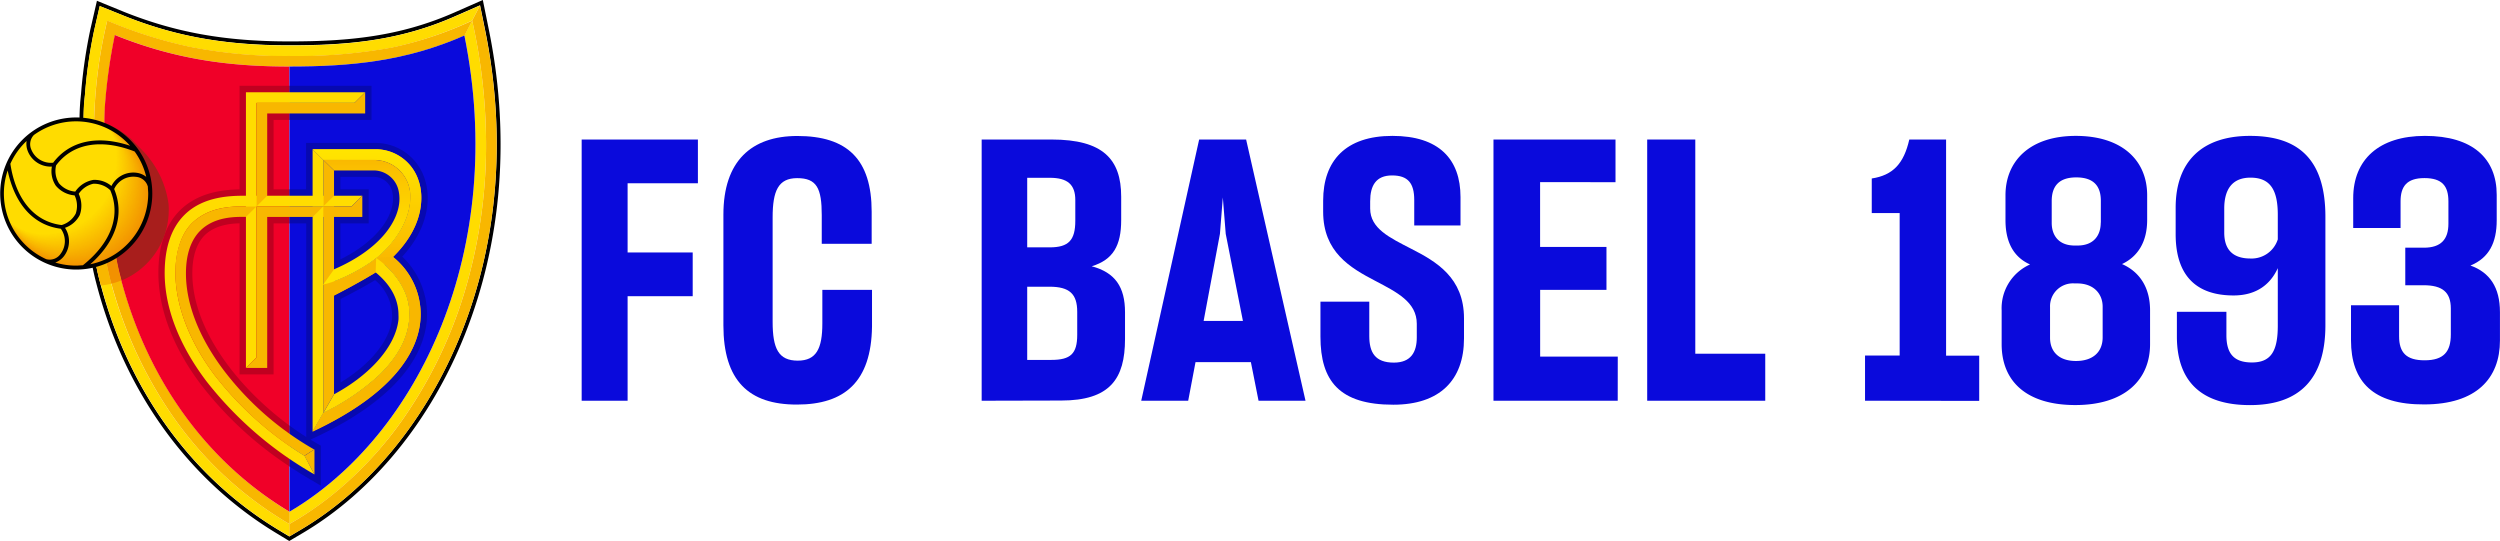 <?xml version="1.0" encoding="UTF-8"?>
<svg xmlns="http://www.w3.org/2000/svg" xmlns:xlink="http://www.w3.org/1999/xlink" id="Ebene_1" data-name="Ebene 1" viewBox="0 0 508.88 110.12">
  <defs>
    <style>.cls-1{fill:#0a0adc;}.cls-2{fill:#ffdc00;}.cls-3{fill:#f8b700;}.cls-4{fill:#f00028;}.cls-5{fill:#0709b0;}.cls-6{fill:#c00020;}.cls-7{fill:url(#linear-gradient);}.cls-8{fill:url(#linear-gradient-2);}.cls-9{fill:#a81e1c;}.cls-10{fill:#f29100;}.cls-100,.cls-101,.cls-102,.cls-103,.cls-104,.cls-105,.cls-11,.cls-12,.cls-13,.cls-14,.cls-15,.cls-16,.cls-17,.cls-18,.cls-19,.cls-20,.cls-21,.cls-22,.cls-23,.cls-24,.cls-25,.cls-26,.cls-27,.cls-28,.cls-29,.cls-30,.cls-31,.cls-32,.cls-33,.cls-34,.cls-35,.cls-36,.cls-37,.cls-38,.cls-39,.cls-40,.cls-41,.cls-42,.cls-43,.cls-44,.cls-45,.cls-46,.cls-47,.cls-48,.cls-49,.cls-50,.cls-51,.cls-52,.cls-53,.cls-54,.cls-55,.cls-56,.cls-57,.cls-58,.cls-59,.cls-60,.cls-61,.cls-62,.cls-63,.cls-64,.cls-65,.cls-66,.cls-67,.cls-68,.cls-69,.cls-70,.cls-71,.cls-72,.cls-73,.cls-74,.cls-75,.cls-76,.cls-77,.cls-78,.cls-79,.cls-80,.cls-81,.cls-82,.cls-83,.cls-84,.cls-85,.cls-86,.cls-87,.cls-88,.cls-89,.cls-90,.cls-91,.cls-92,.cls-93,.cls-94,.cls-95,.cls-96,.cls-97,.cls-98,.cls-99{fill:none;}.cls-11{stroke:#ffdc00;}.cls-100,.cls-101,.cls-102,.cls-103,.cls-104,.cls-105,.cls-11,.cls-12,.cls-14,.cls-16,.cls-17,.cls-18,.cls-19,.cls-20,.cls-21,.cls-23,.cls-25,.cls-27,.cls-29,.cls-30,.cls-31,.cls-32,.cls-33,.cls-35,.cls-36,.cls-37,.cls-38,.cls-39,.cls-40,.cls-42,.cls-44,.cls-45,.cls-46,.cls-47,.cls-48,.cls-49,.cls-50,.cls-51,.cls-53,.cls-55,.cls-56,.cls-57,.cls-59,.cls-60,.cls-62,.cls-64,.cls-65,.cls-66,.cls-67,.cls-68,.cls-69,.cls-70,.cls-71,.cls-72,.cls-73,.cls-74,.cls-75,.cls-76,.cls-77,.cls-78,.cls-79,.cls-80,.cls-81,.cls-82,.cls-83,.cls-84,.cls-85,.cls-86,.cls-87,.cls-88,.cls-89,.cls-90,.cls-91,.cls-92,.cls-93,.cls-94,.cls-95,.cls-96,.cls-97,.cls-98{stroke-width:0.3px;}.cls-12{stroke:#ffdb00;}.cls-13,.cls-14{stroke:#ffda00;}.cls-13,.cls-15,.cls-22,.cls-26,.cls-34,.cls-43,.cls-54,.cls-63{stroke-width:0.3px;}.cls-15,.cls-16{stroke:#fed900;}.cls-17{stroke:#fed800;}.cls-18{stroke:#fed700;}.cls-19{stroke:#fed600;}.cls-20{stroke:#fed500;}.cls-21,.cls-22{stroke:#fed400;}.cls-23,.cls-24{stroke:#fdd300;}.cls-24,.cls-28,.cls-41,.cls-52,.cls-58,.cls-61,.cls-99{stroke-width:0.3px;}.cls-25,.cls-26{stroke:#fdd200;}.cls-27,.cls-28{stroke:#fdd100;}.cls-29{stroke:#fdd000;}.cls-30{stroke:#fdcf00;}.cls-31{stroke:#fdce00;}.cls-32{stroke:#fccd00;}.cls-33,.cls-34{stroke:#fccc00;}.cls-35{stroke:#fccb00;}.cls-36{stroke:#fcca00;}.cls-37{stroke:#fcc900;}.cls-38{stroke:#fcc800;}.cls-39{stroke:#fbc800;}.cls-40,.cls-41{stroke:#fbc700;}.cls-42,.cls-43{stroke:#fbc600;}.cls-44{stroke:#fbc500;}.cls-45{stroke:#fbc400;}.cls-46{stroke:#fbc300;}.cls-47{stroke:#fbc200;}.cls-48{stroke:#fac200;}.cls-49{stroke:#fac100;}.cls-50{stroke:#fac000;}.cls-51,.cls-52{stroke:#fabf00;}.cls-53,.cls-54{stroke:#fabe00;}.cls-55{stroke:#fabd00;}.cls-56{stroke:#f9bc00;}.cls-57,.cls-58{stroke:#f9bb00;}.cls-59{stroke:#f9ba00;}.cls-60,.cls-61{stroke:#f9b900;}.cls-62,.cls-63{stroke:#f9b800;}.cls-64{stroke:#f9b700;}.cls-65{stroke:#f8b600;}.cls-66{stroke:#f8b500;}.cls-67{stroke:#f8b400;}.cls-68{stroke:#f8b300;}.cls-69{stroke:#f8b200;}.cls-70{stroke:#f8b100;}.cls-71{stroke:#f7b000;}.cls-72{stroke:#f7af00;}.cls-73{stroke:#f7ae00;}.cls-74{stroke:#f7ad00;}.cls-75{stroke:#f7ac00;}.cls-76{stroke:#f7ab00;}.cls-77{stroke:#f6ab00;}.cls-78{stroke:#f6aa00;}.cls-79{stroke:#f6a900;}.cls-80{stroke:#f6a800;}.cls-81{stroke:#f6a700;}.cls-82{stroke:#f6a600;}.cls-83{stroke:#f6a500;}.cls-84{stroke:#f5a500;}.cls-85{stroke:#f5a400;}.cls-86{stroke:#f5a300;}.cls-87{stroke:#f5a200;}.cls-88{stroke:#f5a100;}.cls-89{stroke:#f5a000;}.cls-90{stroke:#f49f00;}.cls-91{stroke:#f49e00;}.cls-92{stroke:#f49d00;}.cls-93{stroke:#f49c00;}.cls-94{stroke:#f49b00;}.cls-95{stroke:#f49a00;}.cls-96{stroke:#f39900;}.cls-97{stroke:#f39800;}.cls-98{stroke:#f39700;}.cls-100,.cls-99{stroke:#f39600;}.cls-101{stroke:#f39500;}.cls-102{stroke:#f39400;}.cls-103{stroke:#f29300;}.cls-104{stroke:#f29200;}.cls-105{stroke:#f29100;}</style>
    <linearGradient id="linear-gradient" x1="74.7" y1="30.4" x2="74.7" y2="52.52" gradientUnits="userSpaceOnUse">
      <stop offset="0" stop-color="#ffe500"></stop>
      <stop offset="1" stop-color="#fab900"></stop>
    </linearGradient>
    <linearGradient id="linear-gradient-2" x1="74.67" y1="57.9" x2="74.67" y2="32.56" gradientUnits="userSpaceOnUse">
      <stop offset="0" stop-color="#ffe500"></stop>
      <stop offset="0.3" stop-color="#ffe100"></stop>
      <stop offset="0.61" stop-color="#fdd400"></stop>
      <stop offset="0.92" stop-color="#fbc000"></stop>
      <stop offset="1" stop-color="#fab900"></stop>
    </linearGradient>
  </defs>
  <path class="cls-1" d="M127.75,60.29V81.57H118.4V28.4h23.66v8.9H127.75V51.39H141v8.9Z"></path>
  <path class="cls-1" d="M147.25,66.22V43.68c0-10.9,5.71-16,15.05-16,10.16,0,15.13,4.74,15.13,15.42v6.53H167.27V43.82c0-5.48-1-7.56-5-7.56-3.86,0-5,2.6-5,8V65.48c0,5.48,1.19,7.93,5.12,7.93,3.78,0,5-2.45,5-7.56V59H177.5v7.48c-.15,11.2-5.56,15.87-15.27,15.87C152.36,82.38,147.25,77.41,147.25,66.22Z"></path>
  <path class="cls-1" d="M199.82,81.57V28.4h14.24c10.45,0,14.16,4,14.16,11.64v4.75c0,5.19-1.63,8.08-6,9.41C227,55.47,229,58.43,229,63.55V69c0,8.15-3.11,12.53-13,12.53Zm9.27-45.38V50.35h4.6c3.85,0,5.19-1.48,5.19-5.41V40.71c0-3.12-1.56-4.52-5.19-4.52Zm0,22.17v14.9H214c3.93,0,5.27-1.26,5.27-5.11V63.47c0-3.63-1.56-5.11-5.64-5.11Z"></path>
  <path class="cls-1" d="M254.62,73.71H243.35l-1.49,7.86H232.3L244.09,28.4h9.56l12.09,53.17h-9.56ZM245,65.33h8L249.5,47.61l-.59-7.42-.59,7.42Z"></path>
  <path class="cls-1" d="M268.78,68.52V61.4h9.94v7c0,3.33,1.18,5.41,5,5.41,3.48,0,4.67-2.15,4.67-5.12V65.92c0-4.45-4.08-6.45-8.45-8.75-5.12-2.67-10.61-5.86-10.61-14.09V40.86c0-8.16,4.6-13.2,14.09-13.2s13.87,4.74,13.87,12.46V45.9h-9.42V40.71c0-3.41-1.26-5-4.52-5s-4.45,2.07-4.45,5.26v1.48c0,4.08,4,5.94,8.3,8.16C292.36,53.24,298,56.5,298,64.81v4.08c0,8.45-4.9,13.49-14.39,13.49C272.64,82.38,268.78,77.56,268.78,68.52Z"></path>
  <path class="cls-1" d="M329.29,81.57H304V28.4h24.84v8.68H313.49V50.27H327V59h-13.5V72.59h15.8Z"></path>
  <path class="cls-1" d="M335.29,81.57V28.4h9.79V72h14.24v9.57Z"></path>
  <path class="cls-1" d="M379.63,81.57v-9.2h7.05v-29H381V36.33c4.3-.66,6.52-3,7.64-7.93h7.49v44h6.74v9.2Z"></path>
  <path class="cls-1" d="M407.44,70.07V63.18a9.74,9.74,0,0,1,5.78-9.35c-3.33-1.48-5-4.52-5-9V39.75c0-7,5-12.09,14.31-12.09s14.53,4.89,14.53,12.09v5c0,4.37-1.78,7.41-5.12,9,3.56,1.56,5.71,4.75,5.71,9.42v6.89c0,7.34-5.26,12.39-15.2,12.39S407.44,77.64,407.44,70.07ZM428,68.66V62.44c0-2.6-1.78-4.75-5.19-4.75h-.52a4.66,4.66,0,0,0-5,4.82v6.23c0,2.89,1.86,4.74,5.27,4.74S428,71.7,428,68.66Zm-.37-23.35V40.86c0-3-1.48-4.75-5-4.75s-5,1.78-5,4.82v4.45c0,2.45,1.34,4.6,4.68,4.6h.51C426.2,50,427.61,47.9,427.61,45.31Z"></path>
  <path class="cls-1" d="M443.11,68.66V63.47h10.08v4.75c0,3.63,1.41,5.56,5.19,5.56,3.93,0,5.27-2.37,5.27-7.49V54.58c-1.41,3.11-4.15,5.56-9,5.56-7.56,0-11.79-4-11.79-12.46V42.27c0-9.42,5.41-14.61,15.13-14.61,10.08,0,15.35,5,15.35,16.46v22.1c0,10.82-5.19,16.24-15.35,16.24C447.93,82.46,443.18,77.49,443.11,68.66Zm20.54-19.94v-5c0-5-1.48-7.56-5.56-7.56-3.64,0-5.34,2.29-5.34,6.3v4.89c0,3.34,1.63,5.27,5.34,5.27A5.59,5.59,0,0,0,463.65,48.72Z"></path>
  <path class="cls-1" d="M478.55,69.26V62.14h9.79v6.3c0,3.34,1.48,4.9,5.19,4.9,3.93,0,5.34-1.78,5.34-5.27V62.81c0-3.34-1.71-4.75-5.56-4.75H489.6V50.42h3.78c3.49,0,5-1.7,5-4.89V41c0-3.12-1.26-4.75-4.89-4.75S488.64,38,488.64,41v5.41H479V40.34c0-7.86,5.26-12.68,14.6-12.68,9.72,0,14.61,4.6,14.61,12v5.19c0,4.53-1.55,7.64-5.34,9.2,3.93,1.41,6,4.45,6,9.49v5.78c0,7.64-4.75,13-15.42,13C483.07,82.38,478.55,77.71,478.55,69.26Z"></path>
  <path d="M99.54,6.21,98.28,0l-.89.39L92.48,2.55C81.39,7.43,71,8.43,58.91,8.43c-13.08,0-23.14-1.81-33.63-6L19.73.16,18.39,6A100.68,100.68,0,0,0,16.5,19.05l-.18,1.8v.09c-.1,1.32-.15,2.91-.15,4.72,0,9.16,1.29,23.9,3.37,31.76,5.66,22.09,18.71,40.25,36.74,51.12l2.6,1.58,2.63-1.55c14.32-8.44,26.08-22.81,33.12-40.48C102.19,49.12,103.89,27.72,99.54,6.21ZM93.9,67.8c-7,17.51-18.62,31.74-32.79,40.09l-2.22,1.31-2.21-1.33C38.83,97.1,25.91,79.11,20.3,57.22,18.26,49.52,17,35,17,25.66c0-1.76.05-3.34.14-4.66v-.07l.18-1.81a100.18,100.18,0,0,1,1.87-13L20.3,1.23,25,3.12c10.6,4.28,20.74,6.1,33.93,6.1,12.23,0,22.68-1,33.89-6l4.9-2.15,1.07,5.25C103.09,27.72,101.4,49,93.9,67.8Z"></path>
  <path class="cls-2" d="M83.08,83.75A90.78,90.78,0,0,0,94.5,59.63a104,104,0,0,0,4.44-29.34,115.56,115.56,0,0,0-2.8-26l0-.14L94.53,7.23c8.81,43.5-9.31,81.45-35.62,96.94v2.49C71.16,99.79,79.24,89.6,83.08,83.75Z"></path>
  <path class="cls-2" d="M92.8,3.27c-11.21,4.94-21.66,6-33.89,6C45.72,9.22,35.58,7.4,25,3.12L20.3,1.23,19.16,6.16a100.18,100.18,0,0,0-1.87,13l-.18,1.81V21C17,22.32,17,23.9,17,25.66c0,9.38,1.3,23.86,3.34,31.56,5.61,21.89,18.53,39.88,36.38,50.65l2.21,1.33v-2.54l-.42-.23A75,75,0,0,1,34,83,86.74,86.74,0,0,1,23.33,60.1c-2.86-9.18-4.21-23.81-4.21-33.64a97.13,97.13,0,0,1,2.7-22.24v0h0a93.27,93.27,0,0,0,16.8,5.33,99.83,99.83,0,0,0,20.28,1.88,107.59,107.59,0,0,0,20.74-1.7A76.52,76.52,0,0,0,96.11,4.18L97.7,1.12Z"></path>
  <path class="cls-3" d="M96.14,4.32a115.56,115.56,0,0,1,2.8,26A104,104,0,0,1,94.5,59.63,90.78,90.78,0,0,1,83.08,83.75c-3.84,5.85-11.92,16-24.18,22.91v2.54l2.22-1.31C75.28,99.54,86.92,85.31,93.9,67.8c7.5-18.83,9.19-40.08,4.87-61.43L97.7,1.12,96.11,4.18Z"></path>
  <path class="cls-3" d="M79.65,9.69a107.59,107.59,0,0,1-20.74,1.7A99.83,99.83,0,0,1,38.63,9.51a92.75,92.75,0,0,1-16.8-5.33h0v0a97.13,97.13,0,0,0-2.7,22.24c0,9.83,1.35,24.46,4.21,33.64A86.74,86.74,0,0,0,34,83a75,75,0,0,0,24.53,23.45l.42.23v-2.49C42.8,94.46,30.08,78,24.48,56.13c-2.26-8.51-3.66-26.72-3.07-34.82a110.64,110.64,0,0,1,2-14.18c12.07,4.87,23,6.41,35.54,6.41s23.7-1.07,35.62-6.31l1.58-3.05A75.9,75.9,0,0,1,79.65,9.69Z"></path>
  <path class="cls-4" d="M58.91,13.54c-12.52,0-23.47-1.54-35.54-6.41a110.64,110.64,0,0,0-2,14.18c-.59,8.1.81,26.31,3.07,34.82,5.6,21.88,18.32,38.33,34.43,48Z"></path>
  <path class="cls-1" d="M58.91,104.17C85.22,88.68,103.34,50.73,94.53,7.23c-11.92,5.24-23.09,6.31-35.62,6.31Z"></path>
  <path class="cls-5" d="M58.91,24.41H75.63V17.47H58.91Zm0,70.52q2,1.35,4.16,2.61l2.24,1.32V90.71l-.75-.42-1.36-.8,1.25-.59c17.22-8.16,21.67-17.08,22.37-23.13a16.54,16.54,0,0,0,.11-1.85,16.19,16.19,0,0,0-5.05-11.68c3.78-4.12,5.18-8.35,5.18-11.92a12.35,12.35,0,0,0-.85-4.59A10.48,10.48,0,0,0,76.3,29.1h-14s0,7.33,0,9.44H58.91v6.93h3.42V88.94c-1.14-.72-2.28-1.5-3.41-2.33ZM75.79,36a3.92,3.92,0,0,1,4.1,3.27A5.44,5.44,0,0,1,80,40.43c0,3.69-3.22,8.65-10.71,12.37V45.47h5.76V38.54H69.29V36Zm.53,21a9.55,9.55,0,0,1,3.49,7,8.06,8.06,0,0,1,0,.85c-.45,4.45-4.4,9.31-10.48,13,0-3.73,0-15.6,0-17C71.06,60,74,58.43,76.32,57.05Z"></path>
  <path class="cls-6" d="M58.91,17.47H48.76V38.55c-3.25.06-8.41.55-12.16,4.3-2.89,2.89-4.36,7.18-4.36,12.74,0,7.34,3,15.23,8.75,22.8A73.94,73.94,0,0,0,58.91,94.93V86.61C48.39,78.89,39.15,67,39.15,55.66c0-3.5.86-6.12,2.54-7.8,2.07-2,5.06-2.36,7.07-2.4V76.21h6.93s0-28,0-30.74h3.19l0-6.93H55.69V24.41h3.2Z"></path>
  <path class="cls-2" d="M52.22,20.94H72.16l2.17-2.16H50.06V74.91l2.16-2.17Z"></path>
  <path class="cls-3" d="M64,91.47l-.09,0A61.37,61.37,0,0,1,45.67,75.54c-5.12-6.74-7.82-13.62-7.82-19.88,0-3.86,1-6.8,2.93-8.72,2.87-2.85,7.06-2.81,9.07-2.79h.21L52.23,42H49.6c-3.56,0-7.34.5-10.32,3.23-2.18,2-3.63,5.66-3.59,10.39.07,6.66,2.91,14,8,20.76a68.67,68.67,0,0,0,17.94,16.2l.33.19Z"></path>
  <polygon class="cls-3" points="61.97 92.78 64.01 96.58 64.01 91.47 61.97 92.78"></polygon>
  <path class="cls-2" d="M50.06,39.84c-2.81,0-8.62,0-12.54,3.93-2.64,2.64-4,6.61-4,11.82,0,7.06,2.94,14.67,8.49,22a74.91,74.91,0,0,0,21.7,18.81l.28.17-2-3.81-.33-.19A68.67,68.67,0,0,1,43.7,76.38c-5.1-6.76-7.94-14.1-8-20.76,0-4.73,1.41-8.41,3.59-10.39C42.26,42.5,46,42,49.6,42h2.63Z"></path>
  <polyline class="cls-2" points="52.23 42.01 71.58 42 73.75 39.84 50.06 39.84"></polyline>
  <path class="cls-3" d="M52.23,42c0,14.35,0,30.74,0,30.74L50.06,74.9h4.33s0-30.37,0-30.74H73.75V39.84L71.59,42Z"></path>
  <path class="cls-3" d="M54.39,39.84h0V23.1H74.33V18.78l-2.17,2.16H52.23V42Z"></path>
  <path class="cls-3" d="M76.07,32.56s-3.18,0,.33,0a7.36,7.36,0,0,1,7.13,7.61c0,4.67-3.15,9.32-6.9,12.34-3.1,2.49-8.25,4.92-10.82,5.38L68,60.15c1.75-.88,5.85-3.07,8.49-4.71L80,52.3c4.23-4.14,5.76-8.44,5.76-12a10.86,10.86,0,0,0-.76-4.1,9.2,9.2,0,0,0-8.7-5.82H63.63l2.19,2.16Z"></path>
  <polygon class="cls-3" points="65.82 42 65.81 84.05 67.99 80.26 67.99 42 65.82 42"></polygon>
  <polygon class="cls-3" points="67.99 39.84 67.99 34.7 65.82 32.56 65.82 42 67.99 39.84"></polygon>
  <path class="cls-3" d="M83.35,63.84c0,3.78-1.43,7.84-6.07,12.44a46.72,46.72,0,0,1-11.47,7.77l-2.18,3.8.26-.13c16.68-7.9,21-16.38,21.64-22.1a14,14,0,0,0,.1-1.7A15,15,0,0,0,80,52.3l-3.43.21S83.35,56.86,83.35,63.84Z"></path>
  <path class="cls-7" d="M80,52.3c4.23-4.14,5.76-8.44,5.76-12a10.86,10.86,0,0,0-.76-4.1,9.2,9.2,0,0,0-8.7-5.82H63.63l2.19,2.16H76.07s-3.18,0,.33,0a7.36,7.36,0,0,1,7.13,7.61c0,4.67-3.15,9.32-6.9,12.34"></path>
  <path class="cls-3" d="M76.57,52.57c-3.1,2.47-8.2,4.87-10.76,5.33L68,60.15c1.75-.88,5.85-3.07,8.49-4.71Z"></path>
  <path class="cls-3" d="M83.35,63.84c0,3.78-1.43,7.84-6.07,12.44a46.72,46.72,0,0,1-11.47,7.77l-2.18,3.8.26-.13c16.68-7.9,21-16.38,21.64-22.1a14,14,0,0,0,.1-1.7A15,15,0,0,0,80,52.3l-3.43.21S83.35,56.86,83.35,63.84Z"></path>
  <path class="cls-2" d="M77.28,76.28c4.64-4.6,6.07-8.66,6.07-12.44,0-7-6.78-11.33-6.78-11.33l-.11,2.93c3.09,2.55,4.65,5.46,4.65,8.64a8.37,8.37,0,0,1,0,1C80.53,70.41,75.53,76.2,68,80.26l-2.18,3.79A46.72,46.72,0,0,0,77.28,76.28Z"></path>
  <path class="cls-8" d="M83.53,40.18a7.36,7.36,0,0,0-7.13-7.61c-3.51,0-.33,0-.33,0H65.82L68,34.7h7.8A5.21,5.21,0,0,1,81.17,39a7.67,7.67,0,0,1,.14,1.45c0,4.53-4,10.35-13.32,14.37L65.81,57.9c2.57-.46,7.72-2.89,10.82-5.38C80.38,49.5,83.53,44.85,83.53,40.18Z"></path>
  <path class="cls-2" d="M63.63,44.17V87.85l2.18-3.8V42Z"></path>
  <path class="cls-2" d="M65.82,42V32.56L63.63,30.4V42Z"></path>
  <path class="cls-9" d="M34.27,41.27h0a19.37,19.37,0,0,0-5.16-10.53l-2.22-2.28A18.23,18.23,0,0,0,21.28,25c-.07,9.06,1.24,23.71,3.2,31.09.08.33.17.65.26,1a15.51,15.51,0,0,0,9.61-14.32c0-.48,0-1-.07-1.43A.25.25,0,0,0,34.27,41.27Z"></path>
  <path class="cls-3" d="M19.13,28a15.07,15.07,0,0,0-2.14.16c.2,9.3,1.44,22,3.31,29.08.08.29.16.57.23.86a14.78,14.78,0,0,0,2.13-.34C20.39,49.05,19.25,36.91,19.13,28Z"></path>
  <path class="cls-10" d="M22.66,57.74a14.67,14.67,0,0,0,2.07-.66c-.08-.32-.17-.63-.25-.95-1.75-6.58-3-19-3.18-28A15.07,15.07,0,0,0,19.16,28h0C19.25,36.91,20.39,49.05,22.66,57.74Z"></path>
  <path class="cls-2" d="M15.48,54.47A15.09,15.09,0,1,0,.39,39.39,15.08,15.08,0,0,0,15.48,54.47Z"></path>
  <path class="cls-11" d="M22.08,25.82c1.53,2.36,1.68,3.74,1.68,6.77A15.08,15.08,0,0,1,8.68,47.67c-3,0-4.83-1.11-7.19-2.64"></path>
  <path class="cls-11" d="M1.49,45.05c2.37,1.55,4.19,2.66,7.23,2.66A15.08,15.08,0,0,0,23.8,32.63c0-3-.16-4.44-1.71-6.8"></path>
  <path class="cls-12" d="M1.5,45.06c2.37,1.57,4.21,2.7,7.27,2.7A15.08,15.08,0,0,0,23.85,32.68c0-3.06-.18-4.48-1.75-6.85"></path>
  <path class="cls-12" d="M1.51,45.08c2.37,1.58,4.23,2.72,7.3,2.72A15.08,15.08,0,0,0,23.89,32.72c0-3.07-.19-4.51-1.78-6.88"></path>
  <path class="cls-13" d="M1.52,45.1c2.37,1.6,4.25,2.75,7.34,2.75A15.08,15.08,0,0,0,23.94,32.77c0-3.09-.22-4.55-1.82-6.92"></path>
  <path class="cls-14" d="M1.53,45.11C3.9,46.73,5.8,47.89,8.9,47.89A15.08,15.08,0,0,0,24,32.81c0-3.1-.23-4.59-1.85-7"></path>
  <path class="cls-15" d="M1.54,45.13C3.91,46.77,5.83,47.94,9,47.94A15.08,15.08,0,0,0,24,32.86c0-3.12-.25-4.63-1.89-7"></path>
  <path class="cls-16" d="M1.55,45.15C3.92,46.8,5.86,48,9,48A15.09,15.09,0,0,0,24.08,32.9c0-3.13-.27-4.66-1.92-7"></path>
  <path class="cls-17" d="M1.56,45.17C3.93,46.83,5.89,48,9,48A15.08,15.08,0,0,0,24.12,33c0-3.15-.29-4.7-1.95-7.08"></path>
  <path class="cls-17" d="M1.57,45.18c2.37,1.69,4.35,2.9,7.51,2.9A15.1,15.1,0,0,0,24.17,33c0-3.16-.31-4.73-2-7.11"></path>
  <path class="cls-18" d="M1.57,45.2C4,46.9,6,48.12,9.13,48.12A15.08,15.08,0,0,0,24.21,33c0-3.18-.32-4.78-2-7.16"></path>
  <path class="cls-18" d="M1.58,45.22c2.39,1.72,4.4,3,7.59,3A15.1,15.1,0,0,0,24.26,33.08c0-3.19-.34-4.81-2.06-7.19"></path>
  <path class="cls-19" d="M1.59,45.23C4,47,6,48.21,9.22,48.21A15.08,15.08,0,0,0,24.3,33.13c0-3.21-.35-4.85-2.09-7.24"></path>
  <path class="cls-19" d="M1.6,45.25C4,47,6,48.26,9.26,48.26A15.1,15.1,0,0,0,24.35,33.17c0-3.22-.38-4.88-2.13-7.27"></path>
  <path class="cls-20" d="M1.61,45.27c2.39,1.77,4.46,3,7.7,3A15.08,15.08,0,0,0,24.39,33.22c0-3.24-.39-4.92-2.16-7.31"></path>
  <path class="cls-20" d="M1.62,45.28C4,47.07,6.1,48.35,9.35,48.35A15.1,15.1,0,0,0,24.44,33.26c0-3.25-.41-4.95-2.2-7.35"></path>
  <path class="cls-21" d="M1.63,45.3C4,47.11,6.13,48.39,9.4,48.39A15.08,15.08,0,0,0,24.48,33.31c0-3.27-.42-5-2.23-7.39"></path>
  <path class="cls-22" d="M1.64,45.32c2.39,1.82,4.52,3.12,7.8,3.12A15.1,15.1,0,0,0,24.53,33.35c0-3.28-.44-5-2.27-7.43"></path>
  <path class="cls-23" d="M1.64,45.33c2.4,1.85,4.55,3.15,7.85,3.15A15.08,15.08,0,0,0,24.57,33.4c0-3.3-.46-5.07-2.3-7.47"></path>
  <path class="cls-24" d="M1.65,45.35c2.4,1.86,4.57,3.18,7.88,3.18A15.1,15.1,0,0,0,24.62,33.44c0-3.31-.48-5.1-2.34-7.5"></path>
  <path class="cls-25" d="M1.66,45.37c2.41,1.88,4.59,3.2,7.92,3.2A15.08,15.08,0,0,0,24.66,33.49c0-3.33-.49-5.14-2.37-7.55"></path>
  <path class="cls-26" d="M1.67,45.39c2.41,1.89,4.61,3.23,8,3.23A15.1,15.1,0,0,0,24.71,33.53c0-3.34-.51-5.18-2.41-7.58"></path>
  <path class="cls-27" d="M1.68,45.4c2.41,1.91,4.63,3.26,8,3.26A15.08,15.08,0,0,0,24.75,33.58c0-3.36-.53-5.22-2.44-7.63"></path>
  <path class="cls-28" d="M1.69,45.42c2.41,1.93,4.65,3.29,8,3.29A15.1,15.1,0,0,0,24.8,33.62c0-3.37-.55-5.25-2.48-7.66"></path>
  <path class="cls-29" d="M1.7,45.44c2.41,1.94,4.67,3.31,8.06,3.31A15.08,15.08,0,0,0,24.84,33.67c0-3.39-.56-5.29-2.51-7.7"></path>
  <path class="cls-29" d="M1.71,45.45c2.41,2,4.69,3.35,8.09,3.35A15.1,15.1,0,0,0,24.89,33.71c0-3.4-.58-5.32-2.55-7.74"></path>
  <path class="cls-30" d="M1.72,45.47c2.41,2,4.71,3.37,8.13,3.37A15.08,15.08,0,0,0,24.93,33.76c0-3.42-.59-5.36-2.57-7.78"></path>
  <path class="cls-30" d="M1.72,45.49c2.42,2,4.74,3.4,8.17,3.4A15.1,15.1,0,0,0,25,33.8c0-3.43-.62-5.4-2.61-7.82"></path>
  <path class="cls-31" d="M1.73,45.5c2.42,2,4.76,3.43,8.21,3.43A15.08,15.08,0,0,0,25,33.85c0-3.45-.63-5.44-2.64-7.86"></path>
  <path class="cls-31" d="M1.74,45.52C4.16,47.55,6.52,49,10,49A15.1,15.1,0,0,0,25.07,33.89c0-3.46-.65-5.47-2.68-7.89"></path>
  <path class="cls-32" d="M1.75,45.54C4.18,47.59,6.55,49,10,49A15.08,15.08,0,0,0,25.11,33.94c0-3.48-.66-5.51-2.71-7.94"></path>
  <path class="cls-32" d="M1.76,45.55c2.43,2.07,4.82,3.52,8.31,3.52A15.1,15.1,0,0,0,25.16,34c0-3.49-.68-5.54-2.75-8"></path>
  <path class="cls-33" d="M1.77,45.57c2.43,2.09,4.84,3.54,8.35,3.54A15.08,15.08,0,0,0,25.2,34c0-3.51-.7-5.59-2.78-8"></path>
  <path class="cls-34" d="M1.78,45.59c2.43,2.1,4.86,3.57,8.38,3.57A15.1,15.1,0,0,0,25.25,34.07a10.78,10.78,0,0,0-2.82-8"></path>
  <path class="cls-35" d="M1.79,45.61c2.43,2.11,4.88,3.59,8.42,3.59A15.08,15.08,0,0,0,25.29,34.12c0-3.54-.73-5.66-2.85-8.09"></path>
  <path class="cls-35" d="M1.79,45.62c2.44,2.14,4.91,3.63,8.46,3.63A15.1,15.1,0,0,0,25.34,34.16,10.83,10.83,0,0,0,22.45,26"></path>
  <path class="cls-36" d="M1.8,45.64c2.44,2.15,4.93,3.65,8.5,3.65A15.08,15.08,0,0,0,25.38,34.21,10.88,10.88,0,0,0,22.46,26"></path>
  <path class="cls-36" d="M1.81,45.66c2.44,2.17,4.95,3.68,8.53,3.68A15.1,15.1,0,0,0,25.43,34.25a10.92,10.92,0,0,0-3-8.21"></path>
  <path class="cls-37" d="M1.82,45.67c2.44,2.19,5,3.71,8.57,3.71A15.08,15.08,0,0,0,25.47,34.3a10.91,10.91,0,0,0-3-8.25"></path>
  <path class="cls-37" d="M1.83,45.69c2.44,2.21,5,3.74,8.6,3.74A15.1,15.1,0,0,0,25.52,34.34a10.92,10.92,0,0,0-3-8.28"></path>
  <path class="cls-38" d="M1.84,45.71c2.45,2.22,5,3.76,8.64,3.76A15.08,15.08,0,0,0,25.56,34.39a11,11,0,0,0-3.06-8.33"></path>
  <path class="cls-39" d="M1.85,45.72c2.45,2.24,5,3.8,8.67,3.8A15.1,15.1,0,0,0,25.61,34.43a11,11,0,0,0-3.1-8.36"></path>
  <path class="cls-40" d="M1.86,45.74c2.45,2.26,5.05,3.82,8.71,3.82A15.08,15.08,0,0,0,25.65,34.48a11,11,0,0,0-3.13-8.41"></path>
  <path class="cls-41" d="M1.87,45.76c2.45,2.27,5.07,3.85,8.74,3.85A15.1,15.1,0,0,0,25.7,34.52a11,11,0,0,0-3.17-8.44"></path>
  <path class="cls-42" d="M1.87,45.77c2.46,2.3,5.1,3.88,8.79,3.88A15.08,15.08,0,0,0,25.74,34.57a11.08,11.08,0,0,0-3.19-8.48"></path>
  <path class="cls-43" d="M1.88,45.79C4.34,48.1,7,49.7,10.7,49.7A15.1,15.1,0,0,0,25.79,34.61a11.13,11.13,0,0,0-3.23-8.52"></path>
  <path class="cls-44" d="M1.89,45.81c2.46,2.32,5.14,3.93,8.86,3.93A15.08,15.08,0,0,0,25.83,34.66a11.17,11.17,0,0,0-3.26-8.56"></path>
  <path class="cls-44" d="M1.9,45.82c2.46,2.35,5.16,4,8.89,4A15.1,15.1,0,0,0,25.88,34.7a11.22,11.22,0,0,0-3.3-8.6"></path>
  <path class="cls-45" d="M1.91,45.84c2.46,2.36,5.18,4,8.93,4A15.08,15.08,0,0,0,25.92,34.75a11.21,11.21,0,0,0-3.33-8.64"></path>
  <path class="cls-45" d="M1.92,45.86c2.46,2.38,5.2,4,9,4A15.1,15.1,0,0,0,26,34.79a11.22,11.22,0,0,0-3.37-8.67"></path>
  <path class="cls-46" d="M1.93,45.88c2.47,2.39,5.22,4,9,4A15.08,15.08,0,0,0,26,34.84a11.3,11.3,0,0,0-3.4-8.72"></path>
  <path class="cls-46" d="M1.94,45.89C4.41,48.31,7.18,50,11,50A15.1,15.1,0,0,0,26.06,34.88a11.31,11.31,0,0,0-3.44-8.75"></path>
  <path class="cls-47" d="M1.94,45.91C4.42,48.34,7.21,50,11,50A15.08,15.08,0,0,0,26.1,34.93a11.36,11.36,0,0,0-3.47-8.8"></path>
  <path class="cls-48" d="M2,45.93c2.48,2.44,5.29,4.13,9.11,4.13A15.1,15.1,0,0,0,26.15,35a11.37,11.37,0,0,0-3.51-8.83"></path>
  <path class="cls-49" d="M2,45.94c2.48,2.47,5.31,4.16,9.15,4.16A15.08,15.08,0,0,0,26.19,35a11.37,11.37,0,0,0-3.54-8.87"></path>
  <path class="cls-49" d="M2,46c2.48,2.48,5.33,4.19,9.18,4.19A15.1,15.1,0,0,0,26.24,35.06a11.45,11.45,0,0,0-3.58-8.91"></path>
  <path class="cls-50" d="M2,46c2.48,2.5,5.35,4.21,9.22,4.21A15.08,15.08,0,0,0,26.28,35.11a11.46,11.46,0,0,0-3.61-8.95"></path>
  <path class="cls-50" d="M2,46c2.48,2.52,5.37,4.25,9.25,4.25A15.1,15.1,0,0,0,26.33,35.15a11.51,11.51,0,0,0-3.65-9"></path>
  <path class="cls-51" d="M2,46a12.55,12.55,0,0,0,9.29,4.27A15.08,15.08,0,0,0,26.37,35.2a11.52,11.52,0,0,0-3.68-9"></path>
  <path class="cls-52" d="M2,46a12.59,12.59,0,0,0,9.32,4.3A15.1,15.1,0,0,0,26.42,35.24a11.52,11.52,0,0,0-3.72-9.06"></path>
  <path class="cls-53" d="M2,46a12.62,12.62,0,0,0,9.36,4.33A15.08,15.08,0,0,0,26.46,35.29a11.6,11.6,0,0,0-3.75-9.11"></path>
  <path class="cls-54" d="M2,46.06a12.67,12.67,0,0,0,9.41,4.36A15.09,15.09,0,0,0,26.51,35.33a11.62,11.62,0,0,0-3.79-9.14"></path>
  <path class="cls-55" d="M2,46.08a12.7,12.7,0,0,0,9.44,4.38A15.08,15.08,0,0,0,26.55,35.38a11.66,11.66,0,0,0-3.82-9.19"></path>
  <path class="cls-55" d="M2,46.1a12.71,12.71,0,0,0,9.48,4.41A15.09,15.09,0,0,0,26.6,35.42a11.7,11.7,0,0,0-3.85-9.22"></path>
  <path class="cls-56" d="M2.05,46.11a12.71,12.71,0,0,0,9.51,4.44A15.08,15.08,0,0,0,26.64,35.47a11.75,11.75,0,0,0-3.88-9.26"></path>
  <path class="cls-56" d="M2.06,46.13a12.76,12.76,0,0,0,9.55,4.47A15.09,15.09,0,0,0,26.69,35.51a11.79,11.79,0,0,0-3.92-9.3"></path>
  <path class="cls-57" d="M2.07,46.15a12.75,12.75,0,0,0,9.58,4.49A15.08,15.08,0,0,0,26.73,35.56a11.8,11.8,0,0,0-3.95-9.34"></path>
  <path class="cls-58" d="M2.08,46.16a12.77,12.77,0,0,0,9.62,4.53A15.09,15.09,0,0,0,26.78,35.6a11.85,11.85,0,0,0-4-9.38"></path>
  <path class="cls-59" d="M2.09,46.18a12.77,12.77,0,0,0,9.65,4.55A15.08,15.08,0,0,0,26.82,35.65a11.86,11.86,0,0,0-4-9.42"></path>
  <path class="cls-59" d="M2.09,46.2a12.85,12.85,0,0,0,9.7,4.58A15.09,15.09,0,0,0,26.87,35.69a11.91,11.91,0,0,0-4.06-9.45"></path>
  <path class="cls-60" d="M2.1,46.21a12.84,12.84,0,0,0,9.73,4.61A15.08,15.08,0,0,0,26.91,35.74a12,12,0,0,0-4.09-9.5"></path>
  <path class="cls-61" d="M2.11,46.23a12.89,12.89,0,0,0,9.77,4.64A15.09,15.09,0,0,0,27,35.78a12,12,0,0,0-4.13-9.53"></path>
  <path class="cls-62" d="M2.12,46.25a12.92,12.92,0,0,0,9.8,4.66A15.08,15.08,0,0,0,27,35.83a12,12,0,0,0-4.16-9.58"></path>
  <path class="cls-63" d="M2.13,46.26A12.91,12.91,0,0,0,12,51,15.09,15.09,0,0,0,27.05,35.87a12,12,0,0,0-4.2-9.61"></path>
  <path class="cls-64" d="M2.14,46.28A12.94,12.94,0,0,0,12,51,15.08,15.08,0,0,0,27.09,35.92a12.08,12.08,0,0,0-4.23-9.65"></path>
  <path class="cls-64" d="M2.15,46.3a13,13,0,0,0,9.91,4.75A15.09,15.09,0,0,0,27.14,36a12.13,12.13,0,0,0-4.27-9.69"></path>
  <path class="cls-65" d="M2.16,46.32a13,13,0,0,0,9.94,4.77A15.08,15.08,0,0,0,27.18,36a12.13,12.13,0,0,0-4.3-9.73"></path>
  <path class="cls-65" d="M2.17,46.33a13,13,0,0,0,10,4.81A15.09,15.09,0,0,0,27.23,36.05a12.18,12.18,0,0,0-4.34-9.77"></path>
  <path class="cls-66" d="M2.17,46.35a13,13,0,0,0,10,4.83A15.08,15.08,0,0,0,27.27,36.1a12.23,12.23,0,0,0-4.37-9.81"></path>
  <path class="cls-66" d="M2.18,46.37a13.09,13.09,0,0,0,10.06,4.86A15.09,15.09,0,0,0,27.32,36.14a12.25,12.25,0,0,0-4.41-9.84"></path>
  <path class="cls-67" d="M2.19,46.38a13.08,13.08,0,0,0,10.09,4.89A15.08,15.08,0,0,0,27.36,36.19a12.3,12.3,0,0,0-4.44-9.89"></path>
  <path class="cls-67" d="M2.2,46.4a13.13,13.13,0,0,0,10.13,4.92A15.09,15.09,0,0,0,27.41,36.23a12.32,12.32,0,0,0-4.47-9.92"></path>
  <path class="cls-68" d="M2.21,46.42a13.13,13.13,0,0,0,10.16,4.94A15.08,15.08,0,0,0,27.45,36.28a12.37,12.37,0,0,0-4.5-10"></path>
  <path class="cls-68" d="M2.22,46.43a13.15,13.15,0,0,0,10.2,5A15.09,15.09,0,0,0,27.5,36.32a12.42,12.42,0,0,0-4.54-10"></path>
  <path class="cls-69" d="M2.23,46.45a13.18,13.18,0,0,0,10.23,5A15.08,15.08,0,0,0,27.54,36.37a12.44,12.44,0,0,0-4.57-10"></path>
  <path class="cls-69" d="M2.24,46.47a13.2,13.2,0,0,0,10.27,5A15.08,15.08,0,0,0,27.59,36.41,12.49,12.49,0,0,0,23,26.33"></path>
  <path class="cls-70" d="M2.24,46.48a13.25,13.25,0,0,0,10.31,5.06A15.08,15.08,0,0,0,27.63,36.46,12.51,12.51,0,0,0,23,26.34"></path>
  <path class="cls-70" d="M2.25,46.5A13.26,13.26,0,0,0,12.6,51.59,15.08,15.08,0,0,0,27.68,36.5,12.55,12.55,0,0,0,23,26.34"></path>
  <path class="cls-71" d="M2.26,46.52a13.29,13.29,0,0,0,10.38,5.11A15.08,15.08,0,0,0,27.72,36.55,12.6,12.6,0,0,0,23,26.35"></path>
  <path class="cls-71" d="M2.27,46.53a13.29,13.29,0,0,0,10.42,5.15A15.08,15.08,0,0,0,27.77,36.59,12.62,12.62,0,0,0,23,26.36"></path>
  <path class="cls-72" d="M2.28,46.55a13.34,13.34,0,0,0,10.45,5.17A15.08,15.08,0,0,0,27.81,36.64,12.67,12.67,0,0,0,23,26.36"></path>
  <path class="cls-72" d="M2.29,46.57a13.38,13.38,0,0,0,10.49,5.2A15.08,15.08,0,0,0,27.86,36.68,12.69,12.69,0,0,0,23,26.37"></path>
  <path class="cls-73" d="M2.3,46.59a13.38,13.38,0,0,0,10.52,5.22A15.08,15.08,0,0,0,27.9,36.73a12.75,12.75,0,0,0-4.85-10.36"></path>
  <path class="cls-73" d="M2.31,46.6a13.41,13.41,0,0,0,10.56,5.26A15.08,15.08,0,0,0,28,36.77a12.77,12.77,0,0,0-4.89-10.39"></path>
  <path class="cls-74" d="M2.32,46.62A13.41,13.41,0,0,0,12.91,51.9,15.08,15.08,0,0,0,28,36.82a12.79,12.79,0,0,0-4.92-10.43"></path>
  <path class="cls-74" d="M2.32,46.64A13.49,13.49,0,0,0,13,52,15.08,15.08,0,0,0,28,36.86a12.85,12.85,0,0,0-5-10.47"></path>
  <path class="cls-75" d="M2.33,46.65A13.48,13.48,0,0,0,13,52,15.08,15.08,0,0,0,28.08,36.91a12.87,12.87,0,0,0-5-10.51"></path>
  <path class="cls-75" d="M2.34,46.67A13.52,13.52,0,0,0,13.05,52,15.08,15.08,0,0,0,28.13,37a13,13,0,0,0-5-10.55"></path>
  <path class="cls-76" d="M2.35,46.69a13.56,13.56,0,0,0,10.74,5.39A15.08,15.08,0,0,0,28.17,37a13,13,0,0,0-5.06-10.59"></path>
  <path class="cls-77" d="M2.36,46.7a13.55,13.55,0,0,0,10.78,5.43A15.08,15.08,0,0,0,28.22,37.05a13,13,0,0,0-5.1-10.63"></path>
  <path class="cls-78" d="M2.37,46.72a13.6,13.6,0,0,0,10.81,5.45A15.08,15.08,0,0,0,28.26,37.09a13,13,0,0,0-5.12-10.67"></path>
  <path class="cls-78" d="M2.38,46.74a13.62,13.62,0,0,0,10.85,5.48A15.08,15.08,0,0,0,28.31,37.14a13.06,13.06,0,0,0-5.16-10.71"></path>
  <path class="cls-79" d="M2.39,46.75a13.62,13.62,0,0,0,10.88,5.51A15.08,15.08,0,0,0,28.35,37.18a13.13,13.13,0,0,0-5.19-10.75"></path>
  <path class="cls-79" d="M2.39,46.77a13.7,13.7,0,0,0,10.93,5.54A15.08,15.08,0,0,0,28.4,37.23a13.15,13.15,0,0,0-5.23-10.79"></path>
  <path class="cls-80" d="M2.4,46.79a13.7,13.7,0,0,0,11,5.56A15.08,15.08,0,0,0,28.44,37.27a13.16,13.16,0,0,0-5.26-10.82"></path>
  <path class="cls-80" d="M2.41,46.81a13.75,13.75,0,0,0,11,5.59A15.08,15.08,0,0,0,28.49,37.32a13.22,13.22,0,0,0-5.3-10.87"></path>
  <path class="cls-81" d="M2.42,46.82a13.73,13.73,0,0,0,11,5.62A15.08,15.08,0,0,0,28.53,37.36a13.26,13.26,0,0,0-5.33-10.9"></path>
  <path class="cls-81" d="M2.43,46.84A13.78,13.78,0,0,0,13.5,52.49,15.08,15.08,0,0,0,28.58,37.41a13.33,13.33,0,0,0-5.37-10.95"></path>
  <path class="cls-82" d="M2.44,46.86a13.79,13.79,0,0,0,11.1,5.67A15.08,15.08,0,0,0,28.62,37.45a13.33,13.33,0,0,0-5.4-11"></path>
  <path class="cls-82" d="M2.45,46.87a13.81,13.81,0,0,0,11.14,5.71A15.08,15.08,0,0,0,28.67,37.5a13.35,13.35,0,0,0-5.44-11"></path>
  <path class="cls-83" d="M2.46,46.89a13.86,13.86,0,0,0,11.17,5.73A15.08,15.08,0,0,0,28.71,37.54a13.4,13.4,0,0,0-5.47-11.06"></path>
  <path class="cls-84" d="M2.46,46.91a13.91,13.91,0,0,0,11.22,5.76A15.08,15.08,0,0,0,28.76,37.59a13.46,13.46,0,0,0-5.51-11.1"></path>
  <path class="cls-85" d="M2.47,46.92a13.93,13.93,0,0,0,11.25,5.79A15.08,15.08,0,0,0,28.8,37.63a13.5,13.5,0,0,0-5.54-11.14"></path>
  <path class="cls-85" d="M2.48,46.94a14,14,0,0,0,11.29,5.82A15.08,15.08,0,0,0,28.85,37.68,13.53,13.53,0,0,0,23.27,26.5"></path>
  <path class="cls-86" d="M2.49,47A14,14,0,0,0,13.81,52.8,15.08,15.08,0,0,0,28.89,37.72a13.54,13.54,0,0,0-5.61-11.21"></path>
  <path class="cls-86" d="M2.5,47a14,14,0,0,0,11.36,5.88A15.08,15.08,0,0,0,28.94,37.77a13.62,13.62,0,0,0-5.65-11.26"></path>
  <path class="cls-87" d="M2.51,47a14,14,0,0,0,11.39,5.9A15.08,15.08,0,0,0,29,37.81,13.64,13.64,0,0,0,23.3,26.52"></path>
  <path class="cls-87" d="M2.52,47A14.06,14.06,0,0,0,14,52.94,15.08,15.08,0,0,0,29,37.86a13.7,13.7,0,0,0-5.72-11.34"></path>
  <path class="cls-88" d="M2.53,47A14.07,14.07,0,0,0,14,53,15.08,15.08,0,0,0,29.07,37.9a13.73,13.73,0,0,0-5.74-11.37"></path>
  <path class="cls-88" d="M2.54,47A14.1,14.1,0,0,0,14,53,15.08,15.08,0,0,0,29.12,38a13.75,13.75,0,0,0-5.78-11.41"></path>
  <path class="cls-89" d="M2.54,47.06a14.15,14.15,0,0,0,11.54,6A15.08,15.08,0,0,0,29.16,38a13.82,13.82,0,0,0-5.81-11.45"></path>
  <path class="cls-89" d="M2.55,47.08a14.2,14.2,0,0,0,11.58,6A15.08,15.08,0,0,0,29.21,38a13.85,13.85,0,0,0-5.85-11.49"></path>
  <path class="cls-90" d="M2.56,47.09a14.21,14.21,0,0,0,11.61,6.07A15.08,15.08,0,0,0,29.25,38.08a13.9,13.9,0,0,0-5.88-11.53"></path>
  <path class="cls-90" d="M2.57,47.11a14.24,14.24,0,0,0,11.65,6.1A15.08,15.08,0,0,0,29.3,38.13a13.93,13.93,0,0,0-5.92-11.57"></path>
  <path class="cls-91" d="M2.58,47.13a14.27,14.27,0,0,0,11.68,6.12A15.08,15.08,0,0,0,29.34,38.17a14,14,0,0,0-5.95-11.6"></path>
  <path class="cls-91" d="M2.59,47.14A14.27,14.27,0,0,0,14.31,53.3,15.08,15.08,0,0,0,29.39,38.22a14,14,0,0,0-6-11.65"></path>
  <path class="cls-92" d="M2.6,47.16a14.31,14.31,0,0,0,11.75,6.18A15.08,15.08,0,0,0,29.43,38.26a14,14,0,0,0-6-11.68"></path>
  <path class="cls-92" d="M2.61,47.18A14.33,14.33,0,0,0,14.4,53.39,15.08,15.08,0,0,0,29.48,38.31a14.1,14.1,0,0,0-6.06-11.73"></path>
  <path class="cls-93" d="M2.61,47.19a14.38,14.38,0,0,0,11.83,6.24A15.08,15.08,0,0,0,29.52,38.35a14.12,14.12,0,0,0-6.09-11.76"></path>
  <path class="cls-93" d="M2.62,47.21a14.42,14.42,0,0,0,11.87,6.27A15.08,15.08,0,0,0,29.57,38.4a14.17,14.17,0,0,0-6.13-11.8"></path>
  <path class="cls-94" d="M2.63,47.23a14.44,14.44,0,0,0,11.9,6.29A15.09,15.09,0,0,0,29.62,38.44,14.22,14.22,0,0,0,23.45,26.6"></path>
  <path class="cls-94" d="M2.64,47.24a14.47,14.47,0,0,0,11.94,6.33A15.08,15.08,0,0,0,29.66,38.49a14.24,14.24,0,0,0-6.2-11.88"></path>
  <path class="cls-95" d="M2.65,47.26a14.48,14.48,0,0,0,12,6.35A15.09,15.09,0,0,0,29.71,38.53a14.3,14.3,0,0,0-6.24-11.92"></path>
  <path class="cls-95" d="M2.66,47.28a14.53,14.53,0,0,0,12,6.38A15.08,15.08,0,0,0,29.75,38.58a14.32,14.32,0,0,0-6.27-12"></path>
  <path class="cls-96" d="M2.67,47.3a14.55,14.55,0,0,0,12,6.41A15.1,15.1,0,0,0,29.8,38.62a14.37,14.37,0,0,0-6.31-12"></path>
  <path class="cls-96" d="M2.68,47.31a14.57,14.57,0,0,0,12.08,6.44A15.08,15.08,0,0,0,29.84,38.67a14.42,14.42,0,0,0-6.34-12"></path>
  <path class="cls-97" d="M2.69,47.33A14.61,14.61,0,0,0,14.8,53.8,15.1,15.1,0,0,0,29.89,38.71a14.44,14.44,0,0,0-6.38-12.07"></path>
  <path class="cls-97" d="M2.69,47.35a14.66,14.66,0,0,0,12.16,6.49A15.08,15.08,0,0,0,29.93,38.76a14.5,14.5,0,0,0-6.4-12.12"></path>
  <path class="cls-98" d="M2.7,47.36a14.68,14.68,0,0,0,12.19,6.53A15.1,15.1,0,0,0,30,38.8a14.53,14.53,0,0,0-6.44-12.15"></path>
  <path class="cls-98" d="M2.71,47.38a14.7,14.7,0,0,0,12.23,6.55A15.08,15.08,0,0,0,30,38.85a14.58,14.58,0,0,0-6.47-12.19"></path>
  <path class="cls-99" d="M2.72,47.4A14.75,14.75,0,0,0,15,54,15.1,15.1,0,0,0,30.07,38.89a14.64,14.64,0,0,0-6.51-12.23"></path>
  <path class="cls-100" d="M2.73,47.41A14.77,14.77,0,0,0,15,54,15.08,15.08,0,0,0,30.11,38.94a14.64,14.64,0,0,0-6.54-12.27"></path>
  <path class="cls-101" d="M2.74,47.43a14.79,14.79,0,0,0,12.33,6.64A15.1,15.1,0,0,0,30.16,39a14.7,14.7,0,0,0-6.58-12.31"></path>
  <path class="cls-101" d="M2.75,47.45a14.83,14.83,0,0,0,12.37,6.66A15.08,15.08,0,0,0,30.2,39a14.75,14.75,0,0,0-6.61-12.35"></path>
  <path class="cls-102" d="M2.76,47.46a14.83,14.83,0,0,0,12.4,6.7A15.1,15.1,0,0,0,30.25,39.07,14.78,14.78,0,0,0,23.6,26.69"></path>
  <path class="cls-102" d="M2.76,47.48A14.9,14.9,0,0,0,15.21,54.2,15.08,15.08,0,0,0,30.29,39.12a14.83,14.83,0,0,0-6.68-12.43"></path>
  <path class="cls-103" d="M2.77,47.5a14.92,14.92,0,0,0,12.48,6.75A15.1,15.1,0,0,0,30.34,39.16,14.86,14.86,0,0,0,23.62,26.7"></path>
  <path class="cls-103" d="M2.78,47.52a15,15,0,0,0,27.6-8.31A14.9,14.9,0,0,0,23.63,26.7"></path>
  <path class="cls-104" d="M2.79,47.53A15,15,0,1,0,23.64,26.71"></path>
  <path class="cls-104" d="M2.8,47.55A15.06,15.06,0,1,0,23.65,26.72"></path>
  <path class="cls-105" d="M2.81,47.57A15.07,15.07,0,1,0,23.66,26.72"></path>
  <path class="cls-105" d="M2.82,47.58A15.08,15.08,0,1,0,23.67,26.73"></path>
  <path d="M15.48,23.91A15.48,15.48,0,1,0,31,39.39,15.48,15.48,0,0,0,15.48,23.91Zm11.93,6.93A14.54,14.54,0,0,1,29.77,36a4,4,0,0,0-1.95-.83,5,5,0,0,0-5.14,2.69A5.32,5.32,0,0,0,19,36.62,5.57,5.57,0,0,0,15.32,39,4.84,4.84,0,0,1,12,37.3a4.76,4.76,0,0,1-.58-3.64c3.33-4.47,9.15-5.5,16-2.82ZM6.91,27.47a14.65,14.65,0,0,1,19.57,2.2c-6.65-2.23-12.3-1-15.66,3.45A4.3,4.3,0,0,1,6.4,30.51,2.69,2.69,0,0,1,6.91,27.47ZM5.41,28.7a4.1,4.1,0,0,0,.26,2.1,5,5,0,0,0,4.89,3.11h0a5.3,5.3,0,0,0,.78,3.86,5.56,5.56,0,0,0,3.84,2,4.87,4.87,0,0,1,.23,3.72,4.77,4.77,0,0,1-2.86,2.32C7,45.14,3.21,40.61,2.11,33.34v0A14.63,14.63,0,0,1,5.41,28.7Zm4,24.06A14.68,14.68,0,0,1,1.56,34.7C3,41.59,6.83,45.87,12.38,46.56a4.29,4.29,0,0,1-.05,5.12A2.69,2.69,0,0,1,9.41,52.76ZM16.9,54c-.47,0-.94.07-1.42.07a14.43,14.43,0,0,1-4.23-.63A4,4,0,0,0,13,52.17a5,5,0,0,0,.23-5.8,5.29,5.29,0,0,0,3-2.59,5.62,5.62,0,0,0-.21-4.32A4.86,4.86,0,0,1,19,37.4a4.77,4.77,0,0,1,3.44,1.32c2.21,5.12.19,10.68-5.56,15.27Zm1.48-.22c5.27-4.64,7-10.16,4.86-15.3A4.29,4.29,0,0,1,27.7,36a2.7,2.7,0,0,1,2.4,2c0,.47.07.94.07,1.42A14.72,14.72,0,0,1,18.38,53.79Z"></path>
</svg>
